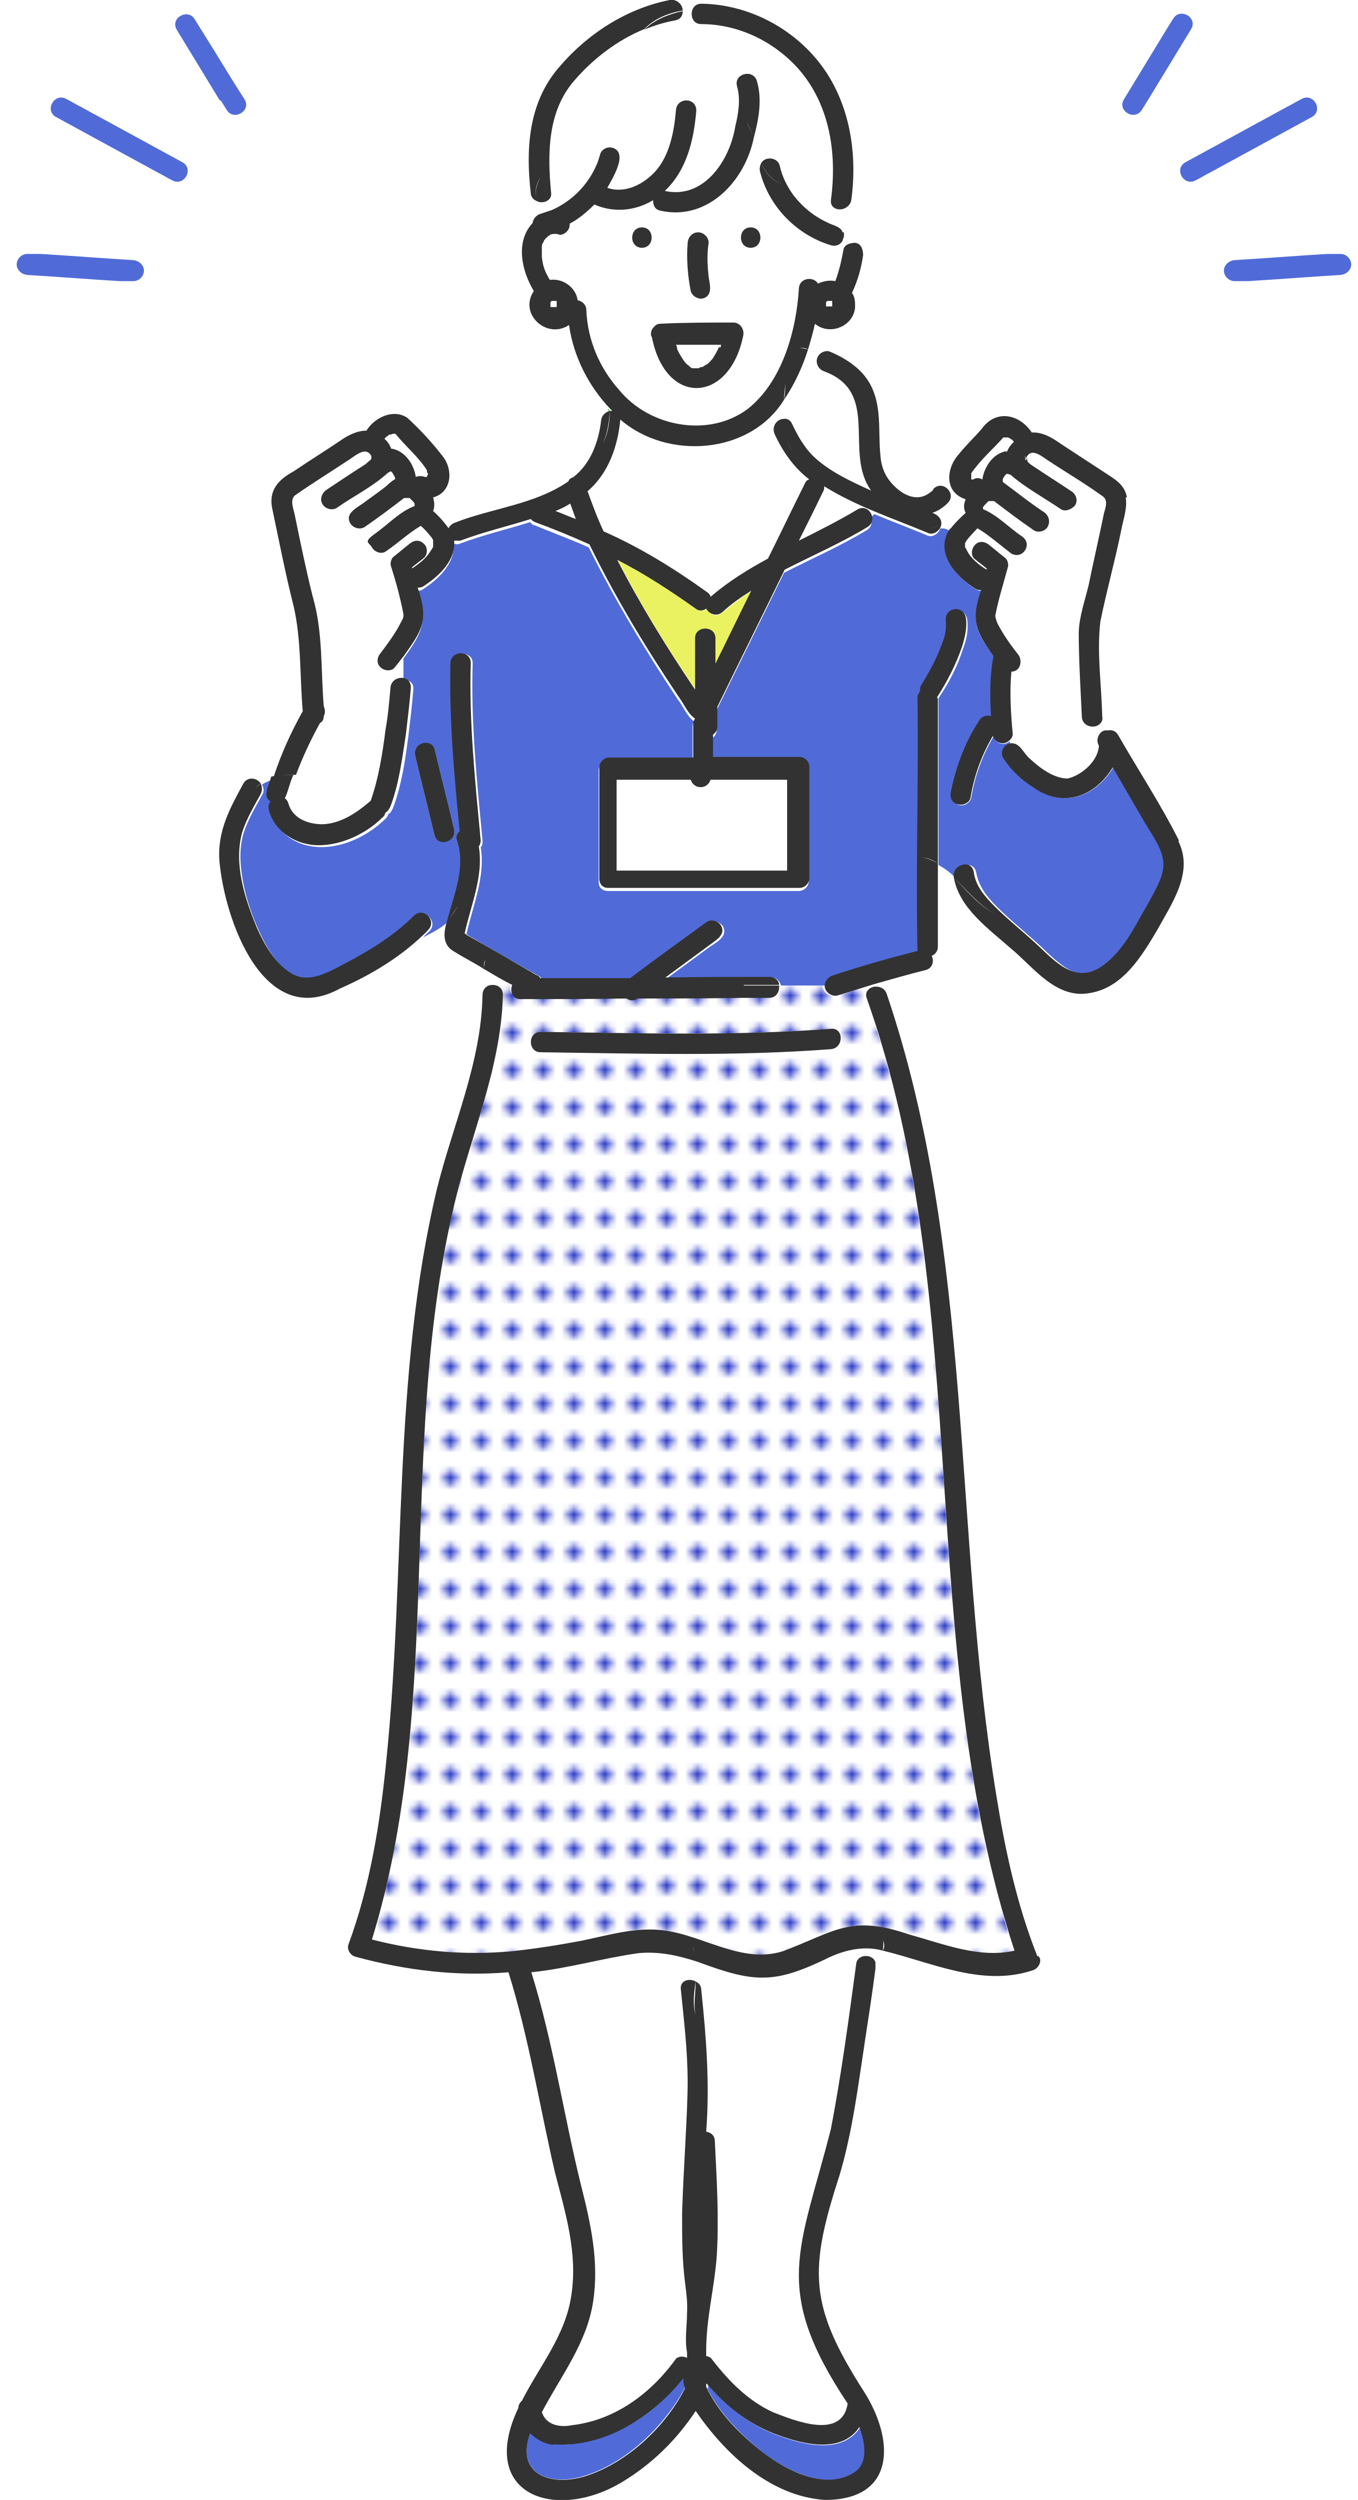 <?xml version="1.0" encoding="UTF-8"?>
<svg id="_レイヤー_1" data-name="レイヤー 1" xmlns="http://www.w3.org/2000/svg" version="1.1" xmlns:xlink="http://www.w3.org/1999/xlink" viewBox="0 0 219.8 404.6">
  <defs>
    <style>
      .cls-1 {
        fill: #6ec878;
      }

      .cls-1, .cls-2, .cls-3, .cls-4, .cls-5, .cls-6, .cls-7, .cls-8 {
        stroke-width: 0px;
      }

      .cls-2 {
        fill: #506bd8;
      }

      .cls-3 {
        fill: none;
      }

      .cls-4 {
        fill: #2e3dc8;
      }

      .cls-5 {
        fill: url(#_新規パターン_3);
      }

      .cls-6 {
        fill: #ebf261;
      }

      .cls-7 {
        fill: #323232;
      }

      .cls-8 {
        fill: #fff;
      }
    </style>
    <pattern id="_新規パターン_3" data-name=" 新規パターン 3" x="0" y="0" width="5" height="5.2" patternTransform="translate(35.4 404.6)" patternUnits="userSpaceOnUse" viewBox="0 0 5 5.2">
      <g>
        <rect class="cls-3" width="5" height="5.2"/>
        <g>
          <rect class="cls-8" width="5" height="5.2"/>
          <circle class="cls-4" cx="2.5" cy="2.6" r="1.1"/>
        </g>
      </g>
    </pattern>
  </defs>
  <g id="_背景" data-name=" 背景">
    <rect class="cls-3" x="-86.8" y="-68.6" width="400" height="500"/>
  </g>
  <g id="_レイヤー_1-2" data-name=" レイヤー 1">
    <g>
      <path class="cls-1" d="M160.5,80.7h0,0Z"/>
      <path class="cls-1" d="M161.2,80.7h0Z"/>
      <path class="cls-1" d="M163.3,76.3h0Z"/>
      <path class="cls-1" d="M159.2,81.6v.3h0v-.3Z"/>
      <path class="cls-1" d="M159.2,82h0Z"/>
      <path class="cls-1" d="M111.9,59.4s.2,0,0,0h0Z"/>
      <path class="cls-8" d="M156.9,77.1v.2h0v.2c0-.2,0,0,0,0h.3c.5-.2,1.1-.2,1.5,0,.3-2.1,1.8-4.3,4-4.6.2-.6.6-1.1,1.1-1.6-.1-.2-.3-.3-.4-.4-.2,0-.4-.2-.6-.3h0c-.2,0-.3,0-.5,0h-.4c-1.7,2.1-3.7,3.7-5.1,5.9,0,0,0,.3,0,.4v.2h.2Z"/>
      <path class="cls-1" d="M111.9,59.4h0Z"/>
      <path class="cls-8" d="M109.2,55.7c0,.2,0,.4.2.7.3.7.6,1.3,1.1,1.9.2.3.5.6.8.8.2,0,.4.3.6.4h.2c0,0,.3,0,.4,0h.6c.2,0,.4,0,.6-.2.2,0,.5-.3.7-.4.3-.3.6-.6.9-.9.5-.6.8-1.3,1.1-2,0-.2,0-.4.2-.5-2.4,0-4.9,0-7.3,0h0Z"/>
      <path class="cls-1" d="M114.3,59c0,0,0,0,0,0h0Z"/>
      <path class="cls-1" d="M159.3,81.9h0Z"/>
      <path class="cls-1" d="M159.3,81.9h0Z"/>
      <polygon class="cls-1" points="158.2 85.4 158.2 85.4 158.2 85.4 158.2 85.4"/>
      <path class="cls-1" d="M166.1,74.2s.1,0,.2.2v-.3h-.1c0,0,0,.1,0,.1Z"/>
      <path class="cls-1" d="M165.8,73.5c.2.2.3.4.4.6h0c-.1,0-.3-.3-.5-.5h.1Z"/>
      <path class="cls-1" d="M158.3,85.4h0Z"/>
      <path class="cls-1" d="M157.4,77.6h0Z"/>
      <polygon class="cls-1" points="158.3 85.4 158.3 85.4 158.3 85.4 158.3 85.4"/>
      <path class="cls-1" d="M157.5,77.6h0Z"/>
      <path class="cls-1" d="M159.3,82h0Z"/>
      <path class="cls-1" d="M62.6,76.3c-.1,0,0,0,0,0h0Z"/>
      <path class="cls-8" d="M93.2,84c-.3-.8-.6-1.7-.9-2.5-.8.5-1.5.9-2.4,1.2,1.1.4,2.2.9,3.3,1.3Z"/>
      <path class="cls-8" d="M63,73c2.2.3,3.7,2.5,4,4.6.5-.2,1-.2,1.5,0h0c.2,0,0,0,0,0h.3v-.2c0-.2,0-.4-.2-.6-1.4-2.2-3.4-3.9-5.1-5.8,0,0-.1,0-.1,0h0c-.2,0-.4,0-.8.2.3,0-.1,0-.2,0s-.2,0-.3.2c-.1,0-.3.3-.4.4.4.5.8,1,1.1,1.6l.2-.3Z"/>
      <path class="cls-6" d="M112.5,111.7v-8.3c0-2.1,3.3-2.1,3.3,0v4.2c2-4,3.9-8,5.9-12-1.6,1-3.1,2.2-4.6,3.4s-2.2.3-2.7-.5c-.5.4-1.1.5-1.7,0-4.1-2.9-8.3-5.6-12.7-7.9,3.7,7.3,8,14.3,12.6,21h-.1Z"/>
      <path class="cls-1" d="M66.7,81.9h0Z"/>
      <path class="cls-1" d="M66.7,81.9h0Z"/>
      <path class="cls-1" d="M68.6,77.6h0Z"/>
      <path class="cls-1" d="M65.4,80.7h0Z"/>
      <path class="cls-1" d="M68.5,77.6h0Z"/>
      <path class="cls-1" d="M87.6,41.8h0Z"/>
      <path class="cls-1" d="M68.6,77.6h0Z"/>
      <path class="cls-2" d="M114.4,386.4c2.1,4.3,5.6,7.7,9.3,10.7,3.7,2.7,9.8,5.9,14.4,3.3,2.7-1.5,2-5,1.1-7.5-3,4.5-9.5,2.7-13.7,1.1-4.4-1.7-7.9-4.6-10.9-8,0,.2,0,.4,0,.5h-.1Z"/>
      <path class="cls-2" d="M85.8,393.7c-2.4,6.9,3.4,8.7,8.8,7,6.8-2.1,13-8.1,16.3-14.3-.2-.5-.2-1-.3-1.6-3.2,4-7,7.3-11.8,9.1-4,1.4-9.6,3.2-13-.3h0Z"/>
      <path class="cls-8" d="M134,316.4c-9,4.4-12.2,4.3-21.5.8.2,1,0,2.1,0,3.2.4.3.8.7.9,1.3.8,7.7,1.4,15.3.8,23,.7.1,1.3.6,1.4,1.5.4,6.3.7,12.5.3,18.8-.4,5.1-1.6,10-1.7,15.1v.9c.3,0,.6.2.9.5,2.7,3.5,5.8,6.7,9.9,8.6,3.6,1.4,11.2,4.5,12.1-1.4-12.4-18.6-7.7-24.9-2.7-44.5,1.7-8.8,2.9-17.8,4.1-26.8.3-1.5,2.7-1.6,3.1-.1.3-.7.7-1.4.9-2-2.9-.8-5.8-.2-8.5,1h0Z"/>
      <path class="cls-5" d="M81.4,161c-.3,12.3-5.6,23.6-8.2,35.4-8.8,38.6-1.3,79.5-13,117.5,7.4,1.8,14.9,2.6,22.6,1.9,3.8-.3,7.6-.9,11.3-1.7,4-.8,7.9-2,12-1.8,7,.3,13.5,5.7,20.6,3.5,3.2-1,6.1-2.9,9.4-3.7,3.8-1,7.4-.1,11,1,5.5,1.5,11.3,3.9,17,2.6-16.2-49.8-6.3-104.6-23.9-154.1-.4-1,.3-1.7,1.1-1.9l-.2-.4c-1.9.6-3.9,1.2-5.8,1.8-1.1.4-2.3-.7-2.1-1.8h-7.3c.2.9-.3,2-1.6,2h-4.9c-5.5,0-10.9,0-16.4.1-.5.4-1.3.4-1.8,0-5.7,0-11.3,0-17,.1-1.4,0-1.9-1.4-1.5-2.3-1.5-.9-3-1.8-4.6-2.6,0,.9.3,1.9.6,2.9,1-.4,2.3,0,2.3,1.5h.4ZM87.5,167c15.7.2,31.3.7,47-.5,2.1-.2,2.1,3.1,0,3.3-15.6,1.2-31.3.7-47,.5-2.1,0-2.1-3.3,0-3.3Z"/>
      <path class="cls-8" d="M129,75.8c-1.6-1.6-2.7-3.6-3.7-5.6s.4-2.4,1.4-2.5c0-1,0-2.1,0-3.1-5.5,8.9-18.9,9.8-26.5,3.2-.4,4.3-1.9,8.7-5.3,11.6.7,2.2,1.6,4.4,2.6,6.5,5.9,2.6,11.5,6,16.7,9.8.3.2.5.5.6.8,2.8-2.5,6-4.4,9.3-6.2,2-4,3.9-8,5.9-12,.2-.4.5-.7.8-.8-.7-.5-1.4-1.1-2-1.7h0Z"/>
      <path class="cls-8" d="M139.5,76.3c-1.1-3.9,0-8.1-1.4-12-.9-2.1-2.8-3.4-4.8-4.3-1.2-.4-1.7-2-.6-2.9-.6-.3-1.3-.6-2-.8-.9,2.9-2.2,5.6-3.9,8.2,0,1,0,2.1,0,3.1.5,0,1.1.2,1.4.8.9,1.9,1.9,3.7,3.4,5.2,2.6,2.6,6.1,4.1,9.4,5.6-.6-.9-1.2-1.9-1.5-3.1v.2Z"/>
      <path class="cls-8" d="M69.9,88.2v-.3h0c0-.2-.2-.4-.4-.6-.5-.6-1-1.2-1.6-1.7h0c-2,1.1-3.7,2.7-5.6,4.1-.7.6-1.8,0-2.3-.6-.5-.8,0-1.7.6-2.3,2.1-1.4,4-3.4,6.3-4.4v-.4h0c-.1-.2-.3-.4-.3-.4-.2-.2-.3-.4-.5-.5h0s-.1,0-.2,0h-.7c-2.1,1.6-4.2,3.2-6.4,4.7-.7.5-1.8,0-2.3-.6-1-1.8,1.3-2.6,2.4-3.5,1.1-.8,2.7-2,3.5-2.6.5-.3.9-.8,1.4-1.1,0,0,0-.2-.1-.3,0-.2-.3-.5-.4-.7l-.2-.2h-.1c-.1,0-.3.2-.4.2-2.5,2.2-5.5,3.8-8.3,5.7-.7.5-1.8,0-2.3-.6-.5-.8-.2-1.8.6-2.3,2.1-1.4,4.3-2.8,6.4-4.2q.2,0,0,0c.3-.2.6-.5.9-.8v-.5c-.8-1.5-2.3-.3-3.3.4-3,2-6.1,3.9-9.1,6-.8.8-.2,2.1,0,3.1,1,4.4,1.8,8.9,2.9,13.2,1.6,5.8,1.2,11.9,1.8,17.8.3.4.4,1,0,1.6,0,.5-.3.9-.6,1.1-1.5,2.7-2.8,5.5-3.9,8.4h.3-.3c-.5,1.2-.8,2.6-1.4,3.8.3.2.5.5.6.9.7,2.4,3.2,3.4,5.5,3.3,3,0,5.7-1.9,7.8-3.8,1.3-3.7,1.9-7.7,2.4-11.5.3-2.3.6-4.6.8-6.8,0-1,.9-1.6,1.8-1.6v-3.4c-.5.7-1,1.3-1.5,1.9-.6.7-1.8.6-2.3,0-.7-.7-.6-1.6,0-2.3,1.2-1.6,2.4-3.2,3.3-5,.2-.4.3-.6.4-1.1v-.2c-.5-2.6-1.3-5.1-2-7.7-.2-.5,0-1.3.4-1.6.9-.7,1.7-1.4,2.6-2.1.7-.6,1.6-.7,2.3,0,.6.6.7,1.8,0,2.3-.6.5-1.3,1-1.9,1.5v.2c1-.7,2-1.4,2.7-2.4.3-.4.5-.7.7-1.1v-.8h.1Z"/>
      <path class="cls-8" d="M135.2,80.2c-.7-.4-1.4-.8-2.1-1.2,0,.3,0,.6-.2.9-1.3,2.6-2.6,5.2-3.9,7.9,3.2-1.6,6.4-3.1,9.4-5,1-.6,2,0,2.3.8l.6-.6c-2.1-.9-4.2-1.8-6.2-2.9h0Z"/>
      <path class="cls-2" d="M185.6,133.5c-1.8-3.1-3.6-6.2-5.4-9.3-3,4.9-8.2,6.6-12.9,3.2-1.9-1.2-3.6-2.8-4.8-4.7-.6-.9,0-2.3,1.1-2.4,0,0-.1-.2-.2-.3-.9.8-2.3.3-2.6-.8-1.8,3.1-3,6.3-3.6,9.9-.2.9-1.2,1.4-2,1.2-.9-.3-1.3-1.2-1.2-2,.7-4.1,2.3-8.1,4.6-11.6.4-.6,1.2-1,1.9-.7-.2-3.2-.2-6.5.4-9.7-3-4.1-3.8-5.7-2-10.7-.3,0-.6,0-.9-.2-3.1-1.9-6.7-5.8-4.3-9.5-.4-.3-.9-.4-1.5-.4-.2.8-1.2,1.5-2,1.2-2.9-1.2-5.8-2.3-8.7-3.5l-.6.6c.3.7.2,1.5-.6,2-4.3,2.6-8.9,4.6-13.4,6.9-3.6,7.4-7.3,14.8-10.9,22.2v3.2c0,.6-.3,1.1-.7,1.3v3.6h14c.9,0,1.6.8,1.6,1.6v18c0,.9-.8,1.6-1.6,1.6h-30.9c-.5,0-.9-.2-1.1-.4h0c-.3-.3-.4-.6-.4-1.1v-18c0-.9.8-1.6,1.6-1.6h13.6c0-1.8,0-3.6,0-5.4,0-.3,0-.6.3-.9h0c-1.2-.8-1.8-2.5-2.7-3.6-5.3-8-10.2-16.1-14.4-24.6-2.9-1.3-5.9-2.4-8.8-3.6-.3,0-.5-.3-.7-.5-3.8,1.2-7.7,2.1-11.4,3.5-.4.2-.7,0-1,0,.3,3.2-2.5,5.8-5,7.4-.3.2-.6.2-.9.2,1.8,5.1.8,6.8-2.2,11v3.4c.9,0,1.7.5,1.6,1.6-.2,2.5-.5,5-.8,7.5-.5,3.9-1.1,8-2.5,11.7-.2.4-.4.8-.8,1,0,.3-.2.5-.5.8-2.7,2.6-6.5,4.5-10.3,4.5s-7.1-2.1-8.1-5.7c-.2-.6,0-1,.3-1.4-1.4-.8-.2-2.7,0-3.8-.7.2-1.3.4-1.8.8.3.5.4,1.1,0,1.7-1.1,2-2.3,4-3,6.2-.6,2.1-.6,4.2-.3,6.3.4,3.2,1.4,6.3,2.7,9.2,1.2,2.7,2.9,5.8,5.5,7.3,2.9,1.7,6.2-.3,8.8-1.6,4-2,7.9-4.5,11.1-7.7,1.5-1.5,3.8.8,2.3,2.3-.3.3-.7.6-1,1,1.5-.8,3-1.5,4.2-2.7,1.1-4.1,3-8.5,1.6-12.8-.2-.7,0-1.3.4-1.6-.8-9.1-1.7-18.1-1.5-27.2,0-2.1,3.4-2.1,3.3,0-.3,9.6.7,19.1,1.6,28.7,0,.4,0,.8-.3,1,.8,4.8-1.3,9.5-2.3,14.1,0,0,.2.1.3.2,3.8,2.2,7.5,4.4,11.3,6.5.3.1.4.3.6.5h14.6c4.1-3,8.3-6,12.4-9.1.7-.5,1.8-.1,2.3.6.9,1.7-1.1,2.6-2.2,3.4-2.3,1.7-4.5,3.3-6.8,5,5.6,0,11.2,0,16.8-.1.9,0,1.4.6,1.6,1.3h7.3c0-.6.6-1.2,1.2-1.4,4.6-1.5,9.2-2.8,13.8-4-.3-13.6.2-27.3,0-41,0-.4,0-.8.4-1,0-.4,0-.7.2-1,1.1-1.8,2.1-3.6,2.9-5.5.5-1.3,1-2.6,1.1-4v.3-1.2c-.3-2,2.6-2.7,3.2-.7.3,1.6,0,3.4-.6,4.9-.9,2.9-2.3,5.6-4,8.1,0,9,0,18,0,27,1.1.6,2,1.3,2.9,2.2-.5-2.1,2.8-3.2,3.2-1,.4,2.3,1.8,4,3.4,5.6,1.9,1.9,4,3.6,6,5.4,1.7,1.5,3.4,3.4,5.4,4.6,3.9,2.4,8-1.3,9.9-4.6,1.3-1.9,2.5-3.9,3.6-6,1-1.9,2.5-4.2,2.4-6.4s-1.8-4.3-2.8-6.2h-.4ZM73.5,134.2c.5,2.1-2.7,2.9-3.2.9-1-4.3-2.1-8.5-3.1-12.8-.5-2.1,2.7-2.9,3.2-.9,1,4.3,2.1,8.5,3.1,12.8h0Z"/>
      <path class="cls-1" d="M136.5,38.2v-.6h0v.6h0Z"/>
      <path class="cls-8" d="M136.5,37.7v.6c0,.2,0,.5-.2.7-.3.7-.8,1.4-1.6,1.9.8-.5,1.3-1.2,1.6-1.9-.4.6-1.2,1-1.9.8-5.5-1.7-10.1-6.3-11.5-12,0-.5,0-.9.2-1.3-.6-1.2-1-2.6-1.5-3.9-1.4,7-7.5,13.5-15.1,11.8-1-.2-1.3-1-1.2-1.7-2.8,1.7-6.3,2.2-9.5.7h0c-1.2,1.2-2.5,2.2-4,3.1,0,.9-.7,1.9-1.6,1.8-.6,0-1.1,0-1.6,0,0,0-.2,0-.3.2h0c0,0-.3.1-.4.3,0,.2-.2.3-.3.5,0,.4-.2.6-.3,1v-.2c0,.6,0,1.2,0,1.8,0,.9.4,1.7.7,2.6.2.4.4.7.6,1.1,2.1-.3,4.2,1.2,4.5,3.3.7,0,1.4.6,1.4,1.6.2,4.8,2.1,9.3,5.3,12.9,4.9,5.9,14.5,7.8,20.8,3.1,5.6-4.4,7.9-12.7,8.3-19.5,0-1.8,2.5-2.1,3.1-.8.8-.5,1.9-.6,2.8-.4h0c.6-1.6,1-3.3,1.3-5,0-.9,1.2-1.3,1.9-1.2-.4-.8-1.1-1.4-1.9-1.6l.3-.4ZM111.3,39.3c0-2.2,3.3-2.2,3.3,0,0,1.8,0,3.7,0,5.5.2,1.3.7,3-.9,3.5-.8.3-1.9-.3-2-1.2-.5-2.6-.7-5.2-.5-7.8ZM103.9,40.1c-2.1,0-2.1-3.3,0-3.3s2.1,3.3,0,3.3ZM120.3,54.3c-2.3,11.1-12.7,11.6-14.8,0,0-.4,0-.9.2-1.2.2-.4.7-.7,1.2-.8,4,0,8,0,11.9-.2,1.1,0,1.8,1.1,1.6,2.1h0ZM121.5,40.1c-2.1,0-2.1-3.3,0-3.3s2.1,3.3,0,3.3Z"/>
      <path class="cls-8" d="M89.2,34c2.1-1,3.8-2.3,5.2-4.1.7-.9,1.3-1.9,1.7-3,.2-.6.4-1.1.6-1.7.2-.9,1.2-1.3,2-1.2,2.7.9,0,5-.8,6.5,2.8,1,5.9-.5,7.8-2.7,2.3-2.7,3-6.4,3.3-9.8,0-.9.7-1.7,1.6-1.7s1.7.8,1.6,1.7c-.4,4.7-1.6,9.6-5.1,13,6.3,1.4,10.5-4.9,11.4-10.4.5-2.1.9-4.4.3-6.5-.6-2,2.6-2.9,3.2-.9.9,3,.2,6.3-.5,9.2.5,1.3.9,2.7,1.5,3.9.7-1.2,2.7-.9,3,.4.4,1.8,1.3,3.4,2.3,4.9.8,1,1.6,1.8,2.6,2.6.9.7,2,1.3,3,1.8.9.4,2.1.5,2.3,1.6h0c.2-1.2,0-2.6,0-3.9-1,.3-2.2-.2-2-1.5,1-7.5-.2-15.5-5.4-21.3-4-4.4-9.6-7.1-15.6-7.1s-1.9-1.5-1.4-2.4c-.6,0-1.1.2-1.7.3,0,.7-.3,1.3-1.2,1.5-1.7.3-3.4.9-5,1.5-.6.6-1.1,1.3-1.5,2,.4-.8.9-1.4,1.5-2-4.4,1.8-8.2,4.8-11.4,8.4-4.3,5-4.4,11.8-3.7,18.1.2,1.5-1.4,1.9-2.4,1.3,0,.7.3,1.4.5,2.1.6-.2,1.2-.4,1.8-.6,0,0,.2,0,.2,0h.2Z"/>
      <path class="cls-1" d="M98.4,66v.5h.4c0,0-.3-.3-.4-.4h0Z"/>
      <path class="cls-8" d="M175.3,115.9c-.2-4.6-.6-9.1-.5-13.7,0-2.6,1-5.1,1.6-7.6.9-3.9,1.7-7.8,2.5-11.7.1-.6.4-1.4.3-1.9-.1-.4-.4-.6-.7-.8-2.9-2.1-6-3.9-9-5.9-1-.7-2.5-1.8-3.2-.2.3.3.3.5.2.5.2.2.5.4.7.6-.1,0,0,0,0,0,2.2,1.4,4.3,2.8,6.4,4.2.7.5,1.1,1.5.6,2.3-.4.7-1.5,1.1-2.3.6-2.8-1.9-5.8-3.5-8.3-5.7.2.2-.2,0-.2,0h-.3l-.2.2c0,.2-.3.5-.4.7,0,0,0,.2,0,.4,2.3,1.6,4.4,3.3,6.7,4.9.8.5,1,1.4.6,2.3-.4.7-1.5,1.1-2.3.6-2.2-1.5-4.3-3.1-6.4-4.7h-.7s0,0-.2,0l-.6.6s-.2.2-.3.4h0v.4c2.4,1,4.2,3,6.3,4.4,1.8,1.3.2,3.9-1.7,2.8-1.8-1.3-3.9-3.2-5.5-4.1h0c-.7.7-1.6,1.5-2,2.4,0,0,0,.3,0,.4v.2c0,0,0,.4,0,.2v.3h0c.2,0,.3.3.5.4-.2,0-.4-.2-.5-.4h0c.2.5.5.9.7,1.3.7,1,1.7,1.7,2.7,2.3v-.2c-.6-.5-1.3-1-1.9-1.5-.7-.6-.6-1.8,0-2.3.7-.7,1.6-.6,2.3,0,.9.7,1.7,1.4,2.6,2.1.4.3.6,1.1.4,1.6-.8,2.5-1.5,5.1-2,7.7v.2c0,.4.2.7.4,1.2.9,1.7,2,3.3,3.2,4.8,1,1,.5,2.7-1,2.9h0c-.2,3.3,0,6.6.2,9.9,0,.5-.2.9-.6,1.3,0,0,0,.2.2.3,1.6-.3,2.1,1.6,3.2,2.5,1.6,1.5,3.9,3.3,6.1,3.2,2.2-.5,4.6-2.6,5-4.8,0-.5,0-.4-.1-.9-.3-.9.4-1.9,1.3-2.1l-.6-1.5c-.6,1.3-3,1-3.2-.8l.3-.3Z"/>
      <path class="cls-8" d="M103,315.8c-5.8.7-11.5,2.5-17.4,3,3.6,11.2,5.2,22.9,8,34.3,1.7,6.3,3,12.4,2,19-1,6.8-5.1,12.1-8.3,17.9.7,2.2,2.9,2.6,4.9,2.1,6.9-.8,12.7-5.1,16.7-10.6.4-.6,1.3-.6,1.9-.3v-.9c-.3-2.1,0-4.3,0-6.4,0-1.6,0-3.2-.3-4.7-.5-3.7-.6-7.5-.5-11.3.2-7.1.9-14.2.9-21.3s-.6-10-1.1-15c0-1.5,1.4-1.9,2.4-1.3,0-1.1,0-2.2,0-3.2-3.1-1-6.1-1.7-9.5-1.4h.2Z"/>
      <path class="cls-8" d="M113.4,127.4c-.7,0-1.4-.5-1.6-1.2h-12v14.7h27.6v-14.7h-12.5c-.2.7-.8,1.2-1.6,1.2h0Z"/>
      <path class="cls-7" d="M120.4,159.4h5.7c0-.7-.7-1.3-1.6-1.3-5.6,0-11.2,0-16.8.1,2.3-1.7,4.5-3.3,6.8-5,1.1-.9,3.1-1.8,2.2-3.4-.4-.7-1.5-1.1-2.3-.6-4.1,3-8.3,6-12.4,9.1h-14.6c0-.2-.3-.4-.6-.5-3.8-2.2-7.5-4.4-11.3-6.5,0-.1-.2-.2-.3-.2,1-4.6,3.1-9.3,2.3-14.1.2-.3.3-.6.3-1-.9-9.6-1.9-19.1-1.6-28.7,0-2.1-3.2-2.1-3.3,0-.2,9.1.6,18.2,1.5,27.2-.4.4-.7.9-.4,1.6,1.4,4.3-.5,8.6-1.6,12.8.6-.6,1.2-1.4,1.7-2.3-.5,1-1.1,1.7-1.7,2.3-.6,1.9-.9,4,1.1,5.1,1.6,1,3.2,1.8,4.8,2.8,0-.5,0-.9.2-1.4,0,.4-.2.9-.2,1.4,1.5.9,3,1.8,4.6,2.6-.4,1,0,2.4,1.5,2.3,5.7,0,11.3,0,17-.1.6.4,1.3.4,1.8,0,5.5,0,10.9,0,16.4-.1h4.9c1.2,0,1.7-1.1,1.6-2h-5.7Z"/>
      <path class="cls-7" d="M153,101.4h0Z"/>
      <path class="cls-7" d="M151.7,113v-.2c1.6-2.5,3-5.2,4-8.1.5-1.6.9-3.3.6-4.9-.6-2-3.5-1.4-3.2.7v1.2-.3c0,1.4-.6,2.7-1.1,4-.8,1.9-1.8,3.7-2.9,5.5-.2.3-.2.7-.2,1-.2.3-.4.6-.4,1,.2,13.6-.3,27.4,0,41-4.7,1.2-9.3,2.5-13.8,4-.6.2-1.1.8-1.2,1.4h5-5c-.2,1.1,1,2.1,2.1,1.8,1.9-.6,3.9-1.2,5.8-1.8l-.5-1.3.5,1.3c2.8-.8,5.6-1.6,8.4-2.3,1.2-.3,1.4-1.5,1-2.3.5-.2,1-.7,1-1.5v-13.5c-.8-.4-1.7-.8-2.6-1,1,.2,1.8.5,2.6,1,0-8.9,0-17.8,0-26.7h-.1Z"/>
      <path class="cls-7" d="M113,37.6c-.9,0-1.6.7-1.7,1.7-.2,2.6,0,5.3.5,7.8.2.8,1.2,1.4,2,1.2,1.6-.5,1.1-2.2.9-3.5-.2-1.8-.3-3.7,0-5.5,0-.9-.8-1.7-1.7-1.7h0Z"/>
      <path class="cls-7" d="M111.9,59.4h0-.2,0Z"/>
      <path class="cls-7" d="M105.5,54.5c2.2,11.4,12.6,10.8,14.8-.2.2-1-.5-2.1-1.6-2.1-4,0-8,0-11.9.2-.5,0-.9.4-1.2.8-.2.3-.3.8-.2,1.2h0ZM114.3,59s0,0,0,0h0ZM116.4,56.1h0c-.3.7-.7,1.4-1.1,2-.3.3-.5.6-.9.9-.2,0-.5.3-.7.4-.2,0-.4,0-.6.2h-.6c0,0-.3,0-.4,0h0c-.2,0-.4-.2-.6-.4-.3-.2-.6-.5-.8-.8-.4-.6-.8-1.2-1.1-1.9,0-.2,0-.4-.2-.7,2.4,0,4.9,0,7.3,0,0,.2,0,.3-.2.5h0Z"/>
      <path class="cls-7" d="M121.5,36.8c-2.1,0-2.1,3.3,0,3.3s2.1-3.3,0-3.3Z"/>
      <path class="cls-7" d="M103.9,36.8c-2.1,0-2.1,3.3,0,3.3s2.1-3.3,0-3.3Z"/>
      <path class="cls-7" d="M134.3,12.6c-4.3-7.2-12.4-11.9-20.8-12-.7,0-1.2.4-1.4.9.9-.1,1.9-.2,2.8-.2-.9,0-1.8,0-2.8.2-.4,1,0,2.4,1.4,2.4,5.9,0,11.6,2.7,15.6,7.1,5.2,5.8,6.4,13.8,5.4,21.3-.2,1.3,1,1.8,2,1.5,0-1,0-1.9.3-2.8-.3.9-.3,1.8-.3,2.8.6-.2,1.2-.7,1.3-1.5.9-6.7,0-13.8-3.5-19.7Z"/>
      <path class="cls-7" d="M104.3,4.8c1.6-.7,3.3-1.2,5-1.5.9-.2,1.2-.8,1.2-1.5-2.3.5-4.6,1.4-6.2,3Z"/>
      <path class="cls-7" d="M108.4,0c-7.1,1.4-13.5,5.6-18.1,11.1-4.8,5.7-5.2,13.1-4.4,20.1,0,.6.4,1.1.9,1.3-.2-1.3-.2-2.5.7-3.8-.8,1.3-.9,2.5-.7,3.8,1,.6,2.6,0,2.4-1.3-.6-6.3-.6-13.1,3.7-18.1,3.1-3.6,7-6.6,11.4-8.4,1.6-1.7,3.9-2.6,6.2-3,0-.9-.9-1.9-2.1-1.7Z"/>
      <path class="cls-7" d="M136.4,38.6v-.3c0,.2,0,.5-.2.7,0,0,0-.3.2-.4Z"/>
      <path class="cls-7" d="M136.4,37.7h-.6.6c-.2-1-1.5-1.2-2.3-1.6-1.1-.5-2.1-1.1-3-1.8-1-.8-1.8-1.6-2.6-2.6-1.1-1.5-1.9-3.1-2.3-4.9-.3-1.3-2.3-1.6-3-.4.8,1.7,1.9,3,3.8,3.5-2-.5-3.1-1.9-3.8-3.5-.2.4-.3.9-.2,1.3,1.4,5.7,5.9,10.3,11.5,12,.7.2,1.5,0,1.9-.8,0-.2.2-.5.2-.7v-.6h-.2Z"/>
      <path class="cls-7" d="M88.4,38.4h0Z"/>
      <path class="cls-8" d="M134.1,48.7s0,0-.2,0h0v.3h0v.3h0v.3h0s0,0,.2,0h.6s0,0,.2,0h0v-.4h0v-.4h0c0,0,0,0-.2-.2h-.4s0,0-.2,0Z"/>
      <path class="cls-8" d="M89.9,49.8h0v-.4h0v-.4h0c0,0,0,0-.2-.2h-.6s0,0-.2,0h0v.3h0v.3h0v.3h0s0,0,.2,0h.6s0,0,.2,0Z"/>
      <polygon class="cls-7" points="68.6 77.6 68.6 77.6 68.6 77.6 68.6 77.6 68.6 77.6"/>
      <path class="cls-7" d="M159.3,82h0c0,0,0,0,0,0Z"/>
      <path class="cls-7" d="M158.2,85.5h0Z"/>
      <path class="cls-7" d="M158.3,85.4h0Z"/>
      <path class="cls-7" d="M182.4,80.5c-.3-1.7-1.4-2.6-2.8-3.5-2.6-1.7-5.2-3.4-7.8-5.1-1.4-1-3-2-4.8-1.9-2-3-5.8-3.8-8.1-.6-1.2,1.4-2.6,2.7-3.7,4.1-2.1,2.3-2.4,6.2,1.1,7.3-.3.7-.4,1.5,0,2.2-1,.9-1.9,1.8-2.7,2.9,1.1.7,1.6,2.3,2.6,3.1h0v-.3c0,.3,0,0,0-.2v-.2c0,0,0-.3,0-.4.4-.8,1.3-1.6,2-2.4h0c1.6.9,3.8,2.8,5.5,4.1,1.9,1,3.5-1.6,1.7-2.8-2.1-1.4-3.9-3.4-6.3-4.4v-.3h0c0,0,.2-.3.3-.4l.6-.6s0,0,.2,0h.7c2.1,1.6,4.2,3.2,6.4,4.7.7.5,1.9.2,2.3-.6.4-.8.2-1.7-.6-2.3-2.3-1.5-4.5-3.3-6.7-4.9,0,0,0-.2,0-.4,0-.2.3-.5.4-.7l.2-.2h.3s.4.3.2,0c2.5,2.2,5.5,3.8,8.3,5.7.7.5,1.8,0,2.3-.6.5-.8.2-1.8-.6-2.3-2.1-1.4-4.3-2.8-6.4-4.2q-.2,0,0,0c-.3-.2-.5-.4-.7-.6,0,0,.1-.2-.2-.5h0v.3s-.1,0-.2-.2h.1c0-.3-.2-.5-.4-.7.2.2.4.4.5.5.7-1.6,2.2-.5,3.2.2,3,2,6.1,3.8,9,5.9,1.1.6.7,1.8.4,2.8-.8,3.9-1.7,7.8-2.5,11.7-.6,2.5-1.5,5-1.6,7.6,0,4.6.3,9.2.5,13.7.1,1.8,2.5,2.1,3.2.8l-1.4-3.8,1.4,3.8c.1-.2.2-.5.1-.8-.1-5.1-.9-10.3-.3-15.4,1-5,2.4-9.9,3.4-14.9.3-1.6,1-3.5.7-5.2h0ZM157.3,77.6h0ZM157.4,77.6h0ZM158.3,85.4h0ZM158.3,85.4h0ZM159.2,82h0ZM159.3,81.9v-.3.3h0ZM160.4,80.7h0,0ZM161.2,80.7h0ZM163.3,76.3h0ZM163,73c-2.2.3-3.7,2.5-4,4.6-.5-.3-1-.3-1.5,0h-.3s0-.2,0,0v-.2h0v-.8c1.5-2.2,3.5-3.9,5.2-5.8h0c0,0,0,0,0,0h.2c.2,0,.3,0,.5,0h0c.2,0,.4.2.6.3s.3.3.4.4c-.5.5-.9,1-1.1,1.6h-.2Z"/>
      <path class="cls-7" d="M153.6,85.8c-2.3,3.8,1.2,7.6,4.3,9.5.3.2.6.2.9.2-1.7,4.9-.9,6.6,2,10.7-.6,3.1-.6,6.4-.4,9.7-.7-.2-1.5,0-1.9.7-2.3,3.5-3.8,7.5-4.6,11.6-.2.9.2,1.8,1.2,2,.8.2,1.9-.3,2-1.2.6-3.6,1.8-6.8,3.6-9.9.3,1.1,1.7,1.6,2.6.8-.7-.9-1.4-1.7-2.3-2.1.9.4,1.6,1.3,2.3,2.1.4-.3.7-.8.6-1.3-.3-3.3-.5-6.6-.2-9.9h0c1.5,0,1.9-1.9,1-2.9-1.2-1.5-2.3-3.1-3.2-4.8-.2-.4-.3-.8-.4-1.2v-.2c.5-2.6,1.3-5.1,2-7.7.2-.5,0-1.3-.4-1.6-.9-.7-1.7-1.4-2.6-2.1-.7-.6-1.7-.7-2.3,0-.6.6-.7,1.8,0,2.3.6.5,1.3,1,1.9,1.5v.2c-1-.6-2-1.4-2.7-2.3-.3-.4-.5-.8-.7-1.2h0c-1-1-1.5-2.5-2.6-3.2v.3Z"/>
      <path class="cls-7" d="M190.8,136c-2.9-5.8-6.6-11.4-9.8-17-.4-.7-1-.9-1.6-.8h-.4l1.7,4.6-1.7-4.6c-.9,0-1.6,1.2-1.3,2.1.2.5.2.4.1.9-.4,2.2-2.8,4.3-5,4.8-2.2,0-4.5-1.7-6.1-3.2-1.1-.9-1.6-2.7-3.2-2.5.9,1.2,1.8,2.5,3,3.1-1.2-.6-2.1-1.9-3-3.1-1.1.2-1.7,1.5-1.1,2.4,1.2,1.9,2.9,3.5,4.8,4.7,4.7,3.4,9.9,1.7,12.9-3.2,1.8,3.1,3.6,6.2,5.4,9.3,1.1,1.8,2.7,4,2.8,6.2s-1.4,4.5-2.4,6.4c-2.2,3.7-4.1,8.1-7.9,10.5-4.5,2.8-7.9-1.8-11-4.5-2-1.8-4.1-3.5-6-5.4-1.6-1.6-3.1-3.3-3.4-5.6-.4-2.2-3.7-1.1-3.2,1,2.2,2,4,4.4,6.5,5.7-2.6-1.3-4.4-3.7-6.5-5.7.9,4.9,5.6,8.2,9.1,11.3,3.8,3.1,7.4,8.4,13,7.3,5.2-.9,8.2-5.8,10.7-10,2.4-4.4,6.1-9.5,3.5-14.6h.1Z"/>
      <path class="cls-7" d="M67,148.2c-3.2,3.2-7.1,5.6-11.1,7.7-2.7,1.4-5.9,3.4-8.8,1.6-2.6-1.6-4.3-4.6-5.5-7.3-2-4.8-3.8-10.4-2.4-15.5.7-2.2,1.9-4.2,3-6.2.3-.6.2-1.2,0-1.7-.4.3-.7.6-.9,1,.2-.4.5-.8.9-1-.6-.9-2.1-1.2-2.8,0-2.2,4-4.2,7.7-3.9,12.4.8,9.5,7.1,27.6,19.5,20.8,4.8-2.1,9.5-4.9,13.3-8.5-1.4.7-2.8,1.5-4,2.7,1.2-1.2,2.6-2,4-2.7.3-.3.7-.6,1-1,1.5-1.5-.8-3.8-2.3-2.3Z"/>
      <path class="cls-7" d="M167.9,316.6c-3.3-8.3-5.2-17.1-6.6-25.8-7.1-43.1-3.6-88.2-17.8-130-.4-1-1.3-1.2-2.1-1.1l2.7,6.9-2.7-6.9c-.8.2-1.5.9-1.1,1.9,17.5,49.5,7.6,104.4,23.9,154.1-5.7,1.3-11.5-1.1-17-2.6-9.6-3.3-12-.5-20.5,2.7-7.1,2.2-13.6-3.2-20.6-3.5-4.1-.2-8.1,1-12,1.8-3.7.7-7.5,1.3-11.3,1.7-7.7.7-15.2,0-22.6-1.9,11.7-38,4.2-78.9,13-117.5,2.6-11.9,7.9-23.1,8.2-35.4,0-1.4-1.3-1.8-2.3-1.5.7,2.3,1.5,4.7-.5,6.7,2-2,1.2-4.4.5-6.7-.5.2-1,.7-1,1.5-.2,11-4.8,21-7.4,31.5-7.2,30.3-5,61.8-8.2,92.7-1,10-2.6,20-6.1,29.5-.3.8.3,1.8,1.2,2,8.1,2.2,16.4,3.2,24.7,2.5,3.3,10.6,5,21.5,7.5,32.3,1.7,6.6,3.7,13,2.7,19.8-.9,6.6-5.1,11.5-8,17.2-.3.3-.6.7-.6,1.2-6.7,14.1,6,18.5,16.8,12,4.8-2.9,8.8-6.8,11.9-11.5,4.8,7,12.1,13.8,20.9,14.4,11.6,0,11.3-9.8,6.3-17.6-8.9-13.9-8.9-19.6-3.9-35,2.1-7.1,3-14.5,4.1-21.7.6-3.9,1.2-7.8,1.7-11.7,0-.4,0-.7,0-1-.5,1-.8,1.9-.3,2.9-.5-1,0-1.9.3-2.9-.4-1.4-2.8-1.4-3.1.1-1.2,8.9-2.4,17.9-4.1,26.8-5,19.7-9.7,25.9,2.7,44.5-.9,5.9-8.5,2.8-12.1,1.4-4.1-1.9-7.2-5.1-9.9-8.6-.2-.3-.5-.4-.9-.5v-.9c0-5.1,1.3-10,1.7-15.1.4-6.3,0-12.6-.3-18.8,0-.9-.7-1.4-1.4-1.5.6-7.7,0-15.4-.8-23,0-.6-.4-1.1-.9-1.3,0,1.9-.4,3.8,0,5.4-.5-1.6-.3-3.5,0-5.4-1-.6-2.6-.2-2.4,1.3.5,5,1.1,9.9,1.1,15s-.7,14.2-.9,21.3c0,3.8,0,7.5.5,11.3.2,1.6.4,3.1.3,4.7,0,2.1-.4,4.3,0,6.4v.9c-.6-.3-1.5-.3-1.9.3-4,5.5-9.8,9.8-16.7,10.6-2,.4-4.2,0-4.9-2.1,3.1-5.9,7.3-11.2,8.3-17.9,1-6.5-.4-12.7-2-19-2.8-11.4-4.5-23.1-8-34.3,5.9-.6,11.6-2.3,17.4-3.1,3.4-.3,6.4.4,9.5,1.4,0-.8-.4-1.6-.9-2.4.5.7.8,1.5.9,2.4,9.4,3.5,12.5,3.6,21.5-.8,2.7-1.2,5.6-1.8,8.5-1,0-.6.2-1.1,0-1.7.3.6.3,1.1,0,1.7,7.9,1.9,16,5.9,24.2,3.2.8-.2,1.5-1.2,1.2-2l-.2-.3ZM114.5,385.9c3,3.5,6.5,6.3,10.9,8,4.2,1.6,10.7,3.4,13.7-1.1.9,2.5,1.6,6-1.1,7.5-4.6,2.7-10.7-.5-14.4-3.3-3.7-2.9-7.2-6.3-9.3-10.7,0-.2,0-.3,0-.5h.1ZM89.5,395.6c8.3.6,16.1-4.4,21.1-10.7,0,.5,0,1.1.3,1.6-3.2,6.3-9.5,12.2-16.3,14.3-5.4,1.6-11.2-.2-8.8-7,1,1,2.3,1.7,3.7,1.9h0Z"/>
      <path class="cls-7" d="M87.5,170.3c15.7.2,31.3.7,47-.5,2.1-.2,2.1-3.5,0-3.3-15.6,1.2-31.3.7-47,.5-2.1,0-2.1,3.3,0,3.3Z"/>
      <path class="cls-7" d="M43.2,128c-.2.8,0,1.4.6,1.7-.3.3-.4.8-.3,1.4,1,3.6,4.5,5.7,8.1,5.7s7.6-1.8,10.3-4.5c.3-.2.4-.5.5-.8.4-.2.6-.6.8-1,1.4-3.7,1.9-7.8,2.5-11.7.3-2.5.6-5,.8-7.5,0-1.1-.7-1.6-1.5-1.6v9.5c.1,0,0-9.5,0-9.5-.8,0-1.7.5-1.8,1.6-.2,2.3-.4,4.6-.8,6.8-.5,3.9-1.1,7.8-2.4,11.5-2.2,1.9-4.8,3.7-7.8,3.8-2.3,0-4.8-.9-5.5-3.3-.1-.4-.3-.7-.6-.9.6-1.2.8-2.6,1.4-3.8-1.1,0-2.4,0-3.6.3-.2.7-.5,1.4-.7,2.1v.2Z"/>
      <path class="cls-7" d="M150.9,79.4c-2.2,2.1-4.8.8-6.5-1.1-1.2-1.3-1.8-2.9-1.9-4.6-.4-3.9.3-8-1.7-11.6-1.4-2.5-3.9-4.1-6.5-5.2-.5-.2-1.1,0-1.5.3,1.5.8,2.8,2.1,4.2,3.4-1.3-1.3-2.6-2.6-4.2-3.4-1.1.9-.6,2.5.6,2.9,9.2,3.4,3.1,13.1,7.6,19.3-3.3-1.5-6.8-3.1-9.4-5.6-1.5-1.5-2.5-3.3-3.4-5.2-.3-.7-.9-.9-1.4-.8,0,1.8.4,3.5,1.4,5.1-1-1.5-1.3-3.3-1.4-5.1-1,0-2,1.2-1.4,2.5,1.3,2.8,3.1,5.4,5.6,7.3-.3,0-.6.3-.8.8-2,4-3.9,8-5.9,12-3.3,1.8-6.4,3.7-9.3,6.2,0-.3-.3-.6-.6-.8-5.3-3.8-10.8-7.2-16.7-9.8-1-2.1-1.8-4.3-2.6-6.5,3.4-2.9,4.9-7.3,5.3-11.6,7.6,6.6,21,5.7,26.5-3.2,0-1,.2-2,.2-2.9v1.1-1.1c0,.9,0,1.9-.2,2.9,1.7-2.5,3-5.3,3.9-8.2-.5,0-1-.2-1.6-.2.6,0,1.1,0,1.6.2.4-1.3.8-2.7,1.1-4.1,2.4,2,6.3.4,6.5-2.7,0-.8,0-1.6-.5-2.3.9-1.9,1.5-4,1.8-6.1,0-.9-.3-1.9-1.3-2,.4.8.7,1.8.7,2.7,0-1-.2-1.9-.7-2.7-.8,0-1.8.3-1.9,1.2-.3,1.7-.7,3.4-1.3,5h0c-.9-.2-2,0-2.8.4-.7-1.2-3-1-3.1.8-.4,6.8-2.7,15.1-8.3,19.5-6.3,4.7-15.9,2.9-20.8-3.1-3.2-3.6-5.1-8.1-5.3-12.9,0-.9-.7-1.5-1.4-1.6-.3-2.1-2.4-3.6-4.5-3.3-.2-.3-.4-.7-.6-1.1-.4-.8-.6-1.7-.7-2.6v-1.5c0,0,0-.6,0,0,0-.4,0-.6.3-1,0-.2.2-.3.3-.5,0,0,.3-.2.4-.4h0s.2,0,.3-.2c.5-.2,1.1-.2,1.6,0,.9,0,1.7-.9,1.6-1.8,1.5-.8,2.8-1.9,4-3.1h0c3.2,1.4,6.7,1,9.5-.7,0,.7.2,1.5,1.2,1.7,7.6,1.7,13.7-4.8,15.1-11.8-.3-.9-.7-1.7-1.2-2.5.5.7.9,1.6,1.2,2.5.8-3,1.4-6.2.5-9.2-.6-2-3.8-1.2-3.2.9.6,2.1.2,4.4-.3,6.5-.9,5.5-5.1,11.8-11.4,10.4,3.6-3.4,4.7-8.3,5.1-13,0-2.2-3.2-2.2-3.3,0-.3,3.4-1,7.2-3.3,9.8-1.9,2.1-4.9,3.7-7.8,2.7.8-1.5,3.5-5.7.8-6.5-.9-.2-1.8.3-2,1.2-.2.6-.3,1.1-.6,1.7-1.4,3.2-4,5.8-7.2,7.2-.6.2-1.2.4-1.8.6.3,1.3.6,2.7.2,4,.4-1.3.2-2.7-.2-4-.7.2-1.2.8-1.3,1.5-2.8,3-1.8,7.7.2,11-2.5,3.7,2.1,7.9,5.7,5.5.7,5,3.1,9.8,6.6,13.5v-2.1,2.1c0,0,.3.3.4.4h-.4c0,1.8-.3,3.7-1.1,5.2.7-1.5,1-3.4,1.1-5.2-.7.2-1.3.7-1.4,1.5-.4,3.5-1.7,7.1-4.6,9.3-.3,0-.6.3-.7.6-5.5,3.8-12.3,4.3-18.4,6.7-.5.2-.8.5-1,.9-.7-1-1.6-2-2.5-2.8.3-.7.2-1.5,0-2.2,3-.8,3.3-4.4,1.6-6.6s-3.7-4.4-5.8-6.3c-2.3-1.5-5.3,0-6.6,2.1-1.5,0-2.9.7-4.2,1.6-2.5,1.7-5.1,3.3-7.6,5-2.6,1.4-4.1,3.2-3.4,6.2,1.1,5.2,2.1,10.4,3.4,15.5,1.3,5.6,1,11.4,1.5,17.1-1.9,3.4-3.5,6.9-4.7,10.6,1.2-.3,2.5-.3,3.6-.3,1.1-2.9,2.4-5.7,3.9-8.4.4-.2.6-.6.6-1.1.3-.6.2-1.1,0-1.6-.5-6-.1-12-1.8-17.8-1.1-4.4-2-8.8-2.9-13.2-.2-1-.8-2.3,0-3.1,3-2.1,6.1-4,9.1-6,1-.7,2.5-1.9,3.3-.4v.5c-.3.3-.6.5-.9.8.1,0,0,0,0,0-2.2,1.4-4.3,2.8-6.4,4.2-.7.5-1.1,1.5-.6,2.3.4.7,1.5,1.1,2.3.6,2.7-1.9,5.8-3.4,8.3-5.7.1,0,.3-.2.4-.2s0,0,0,0h.1l.2.2c.1.2.3.5.4.7,0,0,0,.2.1.3-.5.3-1,.7-1.4,1.1-.7.6-2.4,1.8-3.5,2.6-1.1.9-3.4,1.8-2.4,3.5.4.7,1.5,1.1,2.3.6,2.2-1.5,4.3-3.1,6.4-4.7h.7s.1,0,.2,0h0c.2.2.4.4.5.5,0,0,.2.2.3.4h0v.4c-2.4.9-4.2,2.9-6.3,4.4s-1.1,1.4-.6,2.3c.4.7,1.5,1.2,2.3.6,1.9-1.3,3.6-2.9,5.6-4.1h0c.6.5,1.1,1.1,1.6,1.7.2.2.3.4.4.6h0v1.1c-.2.4-.5.8-.7,1.1-.7,1-1.7,1.7-2.7,2.4v-.2c.6-.5,1.3-1,1.9-1.5.7-.6.6-1.8,0-2.3-.7-.7-1.6-.6-2.3,0-.9.7-1.7,1.4-2.6,2.1-.4.3-.6,1.1-.4,1.6.8,2.5,1.5,5.1,2,7.7v.2c0,.5-.2.7-.4,1.1-.9,1.8-2.1,3.4-3.3,5-.6.7-.7,1.7,0,2.3.6.6,1.8.7,2.3,0,.5-.6,1-1.3,1.5-1.9v-2,2c3-4.2,4-5.8,2.2-11,.3,0,.6,0,.9-.2,2.5-1.6,5.3-4.2,5-7.4.3,0,.6,0,1,0,3.7-1.4,7.6-2.3,11.4-3.5.2.2.4.4.7.5,3,1.1,5.9,2.3,8.8,3.6,4.2,8.6,9.1,16.7,14.4,24.6.9,1.2,1.5,2.8,2.7,3.6h0c-.2.3-.3.5-.3.9,0,1.8,0,3.6,0,5.4h-13.6c-.9,0-1.6.8-1.6,1.6v18c0,.5.2.9.4,1.1h0c.3.3.6.4,1.1.4h30.9c.9,0,1.6-.8,1.6-1.6v-18c0-.9-.8-1.6-1.6-1.6h-14v-3.6c.4-.3.7-.7.7-1.3v-3.2c3.6-7.4,7.3-14.8,10.9-22.2,4.5-2.3,9.1-4.3,13.4-6.9,1.8-1.1.2-4-1.7-2.8-3,1.8-6.2,3.4-9.4,5,1.3-2.6,2.6-5.2,3.9-7.9.2-.3.2-.6.2-.9,5.3,3.3,11.2,5.2,16.9,7.6.8.3,1.8-.4,2-1.2-.5,0-1.2.2-2,.6.8-.4,1.4-.6,2-.6.3-1-.5-1.8-1.4-2.1.9-.3,1.7-.8,2.5-1.6,1.5-1.5-.8-3.8-2.3-2.3l-.2.4ZM133.7,49.2h0v-.3h0c0,0,0,0,.2-.2h.6s0,0,.2,0h0v.5h0v.4h0s0,0-.2,0h-.6s0,0-.2,0h0v-.2h0v-.3ZM90.1,49.3v.4h0s0,0-.2,0h-.6s0,0-.2,0h0v-.2h0v-.3h0v-.3h0c0,0,0,0,.2-.2h.6s0,0,.2,0h0v.5h0ZM62.6,76.3s-.1,0,0,0h0ZM65.4,80.7h0ZM66.7,81.9h0ZM66.7,82h0ZM69.1,77.2h0s-.2,0-.3,0h0s.2,0,0,0c0,0,0,0,0,0h0c-.5-.2-1.1-.2-1.5,0-.3-2.1-1.8-4.3-4-4.6-.2-.6-.6-1.2-1.1-1.6.1,0,.3-.3.4-.4.1,0,.2,0,.3-.2,0,0,.4-.2.2,0,.4-.2.5-.2.8-.2h.1c1.7,2.1,3.7,3.7,5.1,5.9,0,.2,0,.4.2.6h0c0,0-.2.4-.2.4ZM89.9,82.7c.8-.3,1.6-.7,2.4-1.2.3.8.6,1.7.9,2.5-1.1-.4-2.2-.9-3.3-1.3ZM125.3,126.2h2.1v14.7h-27.6v-14.7h12c.5,1.6,2.7,1.6,3.2,0h10.3ZM115.8,107.5v-4.2c0-2.1-3.3-2.1-3.3,0v8.3c-4.6-6.8-8.9-13.8-12.6-21,4.5,2.3,8.6,5,12.7,7.9.6.5,1.3.3,1.7,0,.5.9,1.7,1.4,2.7.5,1.4-1.3,3-2.4,4.6-3.4-2,4-3.9,8-5.9,12h.1Z"/>
      <path class="cls-7" d="M73.5,134.2c-1-4.3-2.1-8.5-3.1-12.8-.5-2.1-3.7-1.2-3.2.9,1,4.3,2.1,8.5,3.1,12.8.5,2.1,3.7,1.2,3.2-.9Z"/>
    </g>
    <g>
      <path class="cls-2" d="M35.7,16.2c.3.5.7,1.1,1,1.6,1.1,1.8,4,.2,2.9-1.7-2.4-3.7-4.7-7.6-7.1-11.4-.3-.5-.7-1.1-1-1.6-1.1-1.8-4-.2-2.9,1.7,2.3,3.8,4.7,7.7,7,11.5h.1Z"/>
      <path class="cls-2" d="M29.6,26.3c-5.5-3-11-6-16.5-9-.8-.4-1.6-.9-2.4-1.3-1.9-1-3.5,1.8-1.7,2.9l16.5,9c.8.4,1.6.9,2.4,1.3,1.9,1,3.5-1.8,1.7-2.9Z"/>
      <path class="cls-2" d="M21.6,42.1c-5-.3-10-.7-15-1-.7,0-1.4,0-2.2,0-.9,0-1.7.8-1.7,1.7s.8,1.6,1.7,1.7c5,.3,10,.7,15,1,.7,0,1.4,0,2.2,0,.9,0,1.7-.8,1.7-1.7s-.8-1.6-1.7-1.7Z"/>
      <path class="cls-2" d="M185.8,16.2c-.3.5-.7,1.1-1,1.6-1.1,1.8-4,.2-2.9-1.7,2.3-3.8,4.7-7.7,7-11.5.3-.5.7-1.1,1-1.6,1.1-1.8,4-.2,2.9,1.7-2.3,3.8-4.7,7.7-7,11.5Z"/>
      <path class="cls-2" d="M191.8,26.3l16.5-9c.8-.4,1.6-.9,2.4-1.3,1.9-1,3.5,1.8,1.7,2.9l-16.5,9c-.8.4-1.6.9-2.4,1.3-1.9,1-3.5-1.8-1.7-2.9Z"/>
      <path class="cls-2" d="M199.8,42.1c5-.3,10-.7,15-1,.7,0,1.4,0,2.2,0,.9,0,1.7.8,1.7,1.7s-.8,1.6-1.7,1.7c-5,.3-10,.7-15,1-.7,0-1.4,0-2.2,0-.9,0-1.7-.8-1.7-1.7s.8-1.6,1.7-1.7Z"/>
    </g>
  </g>
</svg>